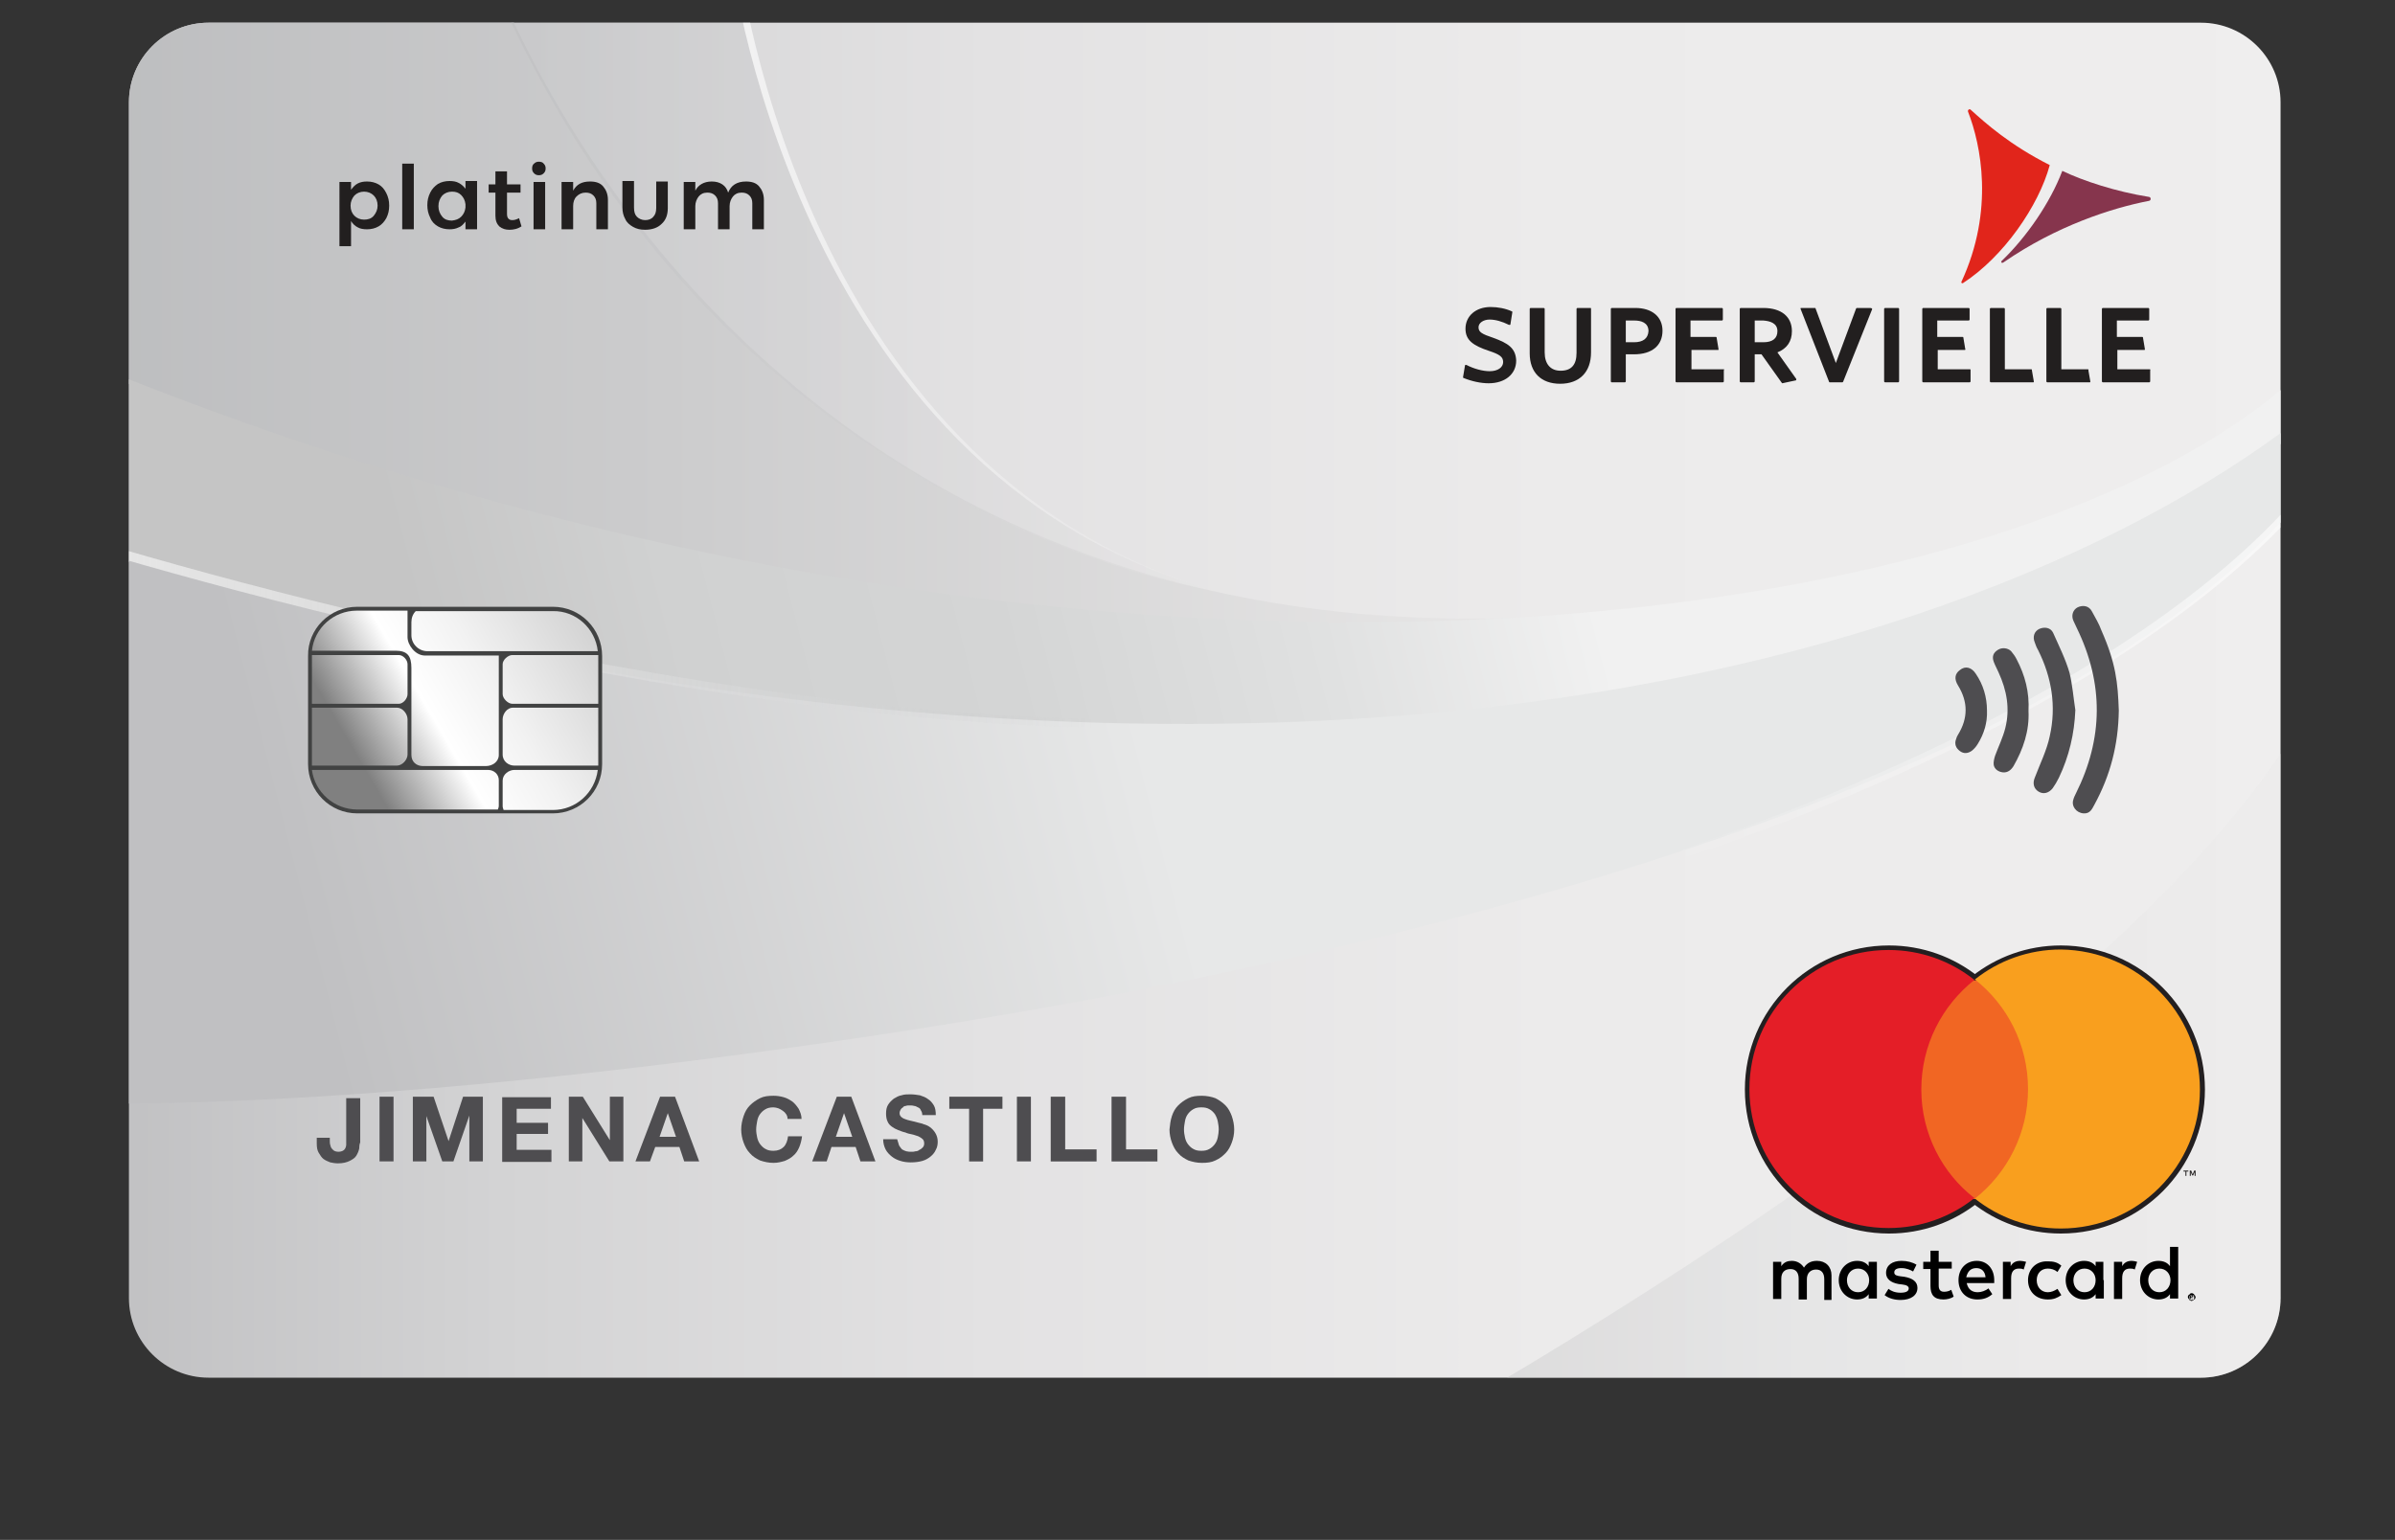 <?xml version="1.0" encoding="utf-8"?>
<!-- Generator: Adobe Illustrator 23.0.3, SVG Export Plug-In . SVG Version: 6.00 Build 0)  -->
<svg version="1.1" id="Layer_1" xmlns="http://www.w3.org/2000/svg" xmlns:xlink="http://www.w3.org/1999/xlink" x="0px" y="0px"
	 viewBox="0 0 496 319" style="enable-background:new 0 0 496 319;" xml:space="preserve">
<rect x="0" y="0" width="496" height="319" fill="#333333" stroke="none"/>
<style type="text/css">
	.st0{clip-path:url(#SVGID_2_);}
	.st1{fill:url(#XMLID_3_);}
	.st2{fill:url(#XMLID_4_);}
	.st3{fill:url(#XMLID_5_);}
	.st4{fill:url(#XMLID_6_);}
	.st5{fill:url(#XMLID_7_);}
	.st6{opacity:0.41;fill:url(#XMLID_8_);}
	.st7{opacity:0.45;fill:url(#XMLID_9_);}
	.st8{opacity:0.47;}
	.st9{opacity:0.63;}
	.st10{fill:none;stroke:#000000;stroke-width:1.356;stroke-miterlimit:10;}
	.st11{fill:none;stroke:#FFFFFF;stroke-width:1.356;stroke-miterlimit:10;}
	.st12{fill:url(#XMLID_10_);}
	.st13{fill:url(#XMLID_11_);}
	.st14{fill:url(#XMLID_12_);}
	.st15{fill:none;}
	.st16{fill:#E41E27;stroke:#231F20;stroke-width:2.08;stroke-miterlimit:10;}
	.st17{fill:#F16623;}
	.st18{fill:#E41E27;}
	.st19{fill:#221F1F;}
	.st20{fill:#F99F1E;}
	.st21{fill-rule:evenodd;clip-rule:evenodd;fill:#4E4D50;}
	.st22{fill:#414242;}
	.st23{fill:url(#XMLID_13_);}
	.st24{fill:url(#XMLID_14_);}
	.st25{fill:url(#XMLID_15_);}
	.st26{fill:url(#XMLID_16_);}
	.st27{fill:url(#XMLID_17_);}
	.st28{fill:url(#XMLID_18_);}
	.st29{fill:url(#XMLID_19_);}
	.st30{fill:url(#XMLID_20_);}
	.st31{fill:#4E4D50;}
	.st32{fill:#E1251B;}
	.st33{fill:#86354D;}
</style>
<g>
	<defs>
		<path id="SVGID_1_" d="M455.8,4.7c9.1,0,16.5,7.4,16.5,16.5v247.7c0,9.1-7.4,16.5-16.5,16.5H43.2c-9.1,0-16.5-7.4-16.5-16.5V21.2
			c0-9.1,7.4-16.5,16.5-16.5H455.8"/>
	</defs>
	<clipPath id="SVGID_2_">
		<use xlink:href="#SVGID_1_"  style="overflow:visible;"/>
	</clipPath>
	<g id="XMLID_6728_" class="st0">
		<g id="XMLID_6730_">
			<g id="XMLID_6731_">
				<linearGradient id="XMLID_3_" gradientUnits="userSpaceOnUse" x1="-1.532" y1="143.149" x2="486.415" y2="143.149">
					<stop  offset="0" style="stop-color:#BABBBD"/>
					<stop  offset="2.511168e-02" style="stop-color:#BEBEC0"/>
					<stop  offset="0.215" style="stop-color:#D3D3D4"/>
					<stop  offset="0.423" style="stop-color:#E3E2E3"/>
					<stop  offset="0.662" style="stop-color:#ECEBEB"/>
					<stop  offset="1" style="stop-color:#EFEEEE"/>
				</linearGradient>
				<rect id="XMLID_6945_" x="-1.5" y="-13.4" class="st1" width="487.9" height="313"/>
				<linearGradient id="XMLID_4_" gradientUnits="userSpaceOnUse" x1="-1.25" y1="83.031" x2="68.154" y2="83.031">
					<stop  offset="0" style="stop-color:#221F1F"/>
					<stop  offset="0.235" style="stop-color:#292627"/>
					<stop  offset="0.597" style="stop-color:#3D3B3C"/>
					<stop  offset="1" style="stop-color:#5A595C"/>
				</linearGradient>
				<line id="XMLID_6944_" class="st2" x1="68.2" y1="100.5" x2="-1.3" y2="65.5"/>
				<linearGradient id="XMLID_5_" gradientUnits="userSpaceOnUse" x1="-1.25" y1="59.061" x2="314.352" y2="59.061">
					<stop  offset="0" style="stop-color:#BABBBD"/>
					<stop  offset="0.441" style="stop-color:#CCCCCD"/>
					<stop  offset="0.985" style="stop-color:#E7E6E6"/>
				</linearGradient>
				<path id="XMLID_6943_" class="st3" d="M100.2-10.3H49.9C-4.9-17,0.4,3.8,0.4,3.8s3.4,3.4,9.8,9C3.8,8-1.2,4.4-1.2,4.4l0,62.7
					c131.3,62.7,258.4,63.5,290.7,62.5c3.4,0,6.8,0,10.2-0.1l14.7-1.5C147,133.7,100.2-10.3,100.2-10.3z"/>
				
					<linearGradient id="XMLID_6_" gradientUnits="userSpaceOnUse" x1="456.011" y1="-90.511" x2="100.907" y2="240.629" gradientTransform="matrix(0.878 0.479 -0.479 0.878 98.858 -129.039)">
					<stop  offset="0.482" style="stop-color:#F1F1F1"/>
					<stop  offset="0.598" style="stop-color:#E0E1E1"/>
					<stop  offset="0.731" style="stop-color:#D4D5D5"/>
					<stop  offset="0.864" style="stop-color:#D0D1D1"/>
					<stop  offset="0.972" style="stop-color:#C5C5C5"/>
				</linearGradient>
				<path id="XMLID_6942_" class="st4" d="M-3.1,66.1l0.1,41c0,0,45,15.7,103.5,28c51.5,10.8,113.6,18.4,162.8,16.4
					c196.3-7.9,227-86.6,224.5-70.7l-0.6-16.5C445.7,129.7,226.8,168.2-3.1,66.1z"/>
				
					<linearGradient id="XMLID_7_" gradientUnits="userSpaceOnUse" x1="482.341" y1="-64.096" x2="107.923" y2="285.054" gradientTransform="matrix(0.878 0.479 -0.479 0.878 98.858 -129.039)">
					<stop  offset="0.65" style="stop-color:#E7E8E8"/>
					<stop  offset="1" style="stop-color:#C0C0C2"/>
				</linearGradient>
				<path id="XMLID_6935_" class="st5" d="M-1.7,228.1l1.1-120.4c266.6,85.6,430.5,23.5,488.6-30.9l-1.3,12.7
					c-11,16.5-44.7,73.9-245.8,114.6C181.3,216.2,69.9,231.8-1.7,228.1z"/>
				<linearGradient id="XMLID_8_" gradientUnits="userSpaceOnUse" x1="286.466" y1="209.299" x2="487.347" y2="209.299">
					<stop  offset="0" style="stop-color:#BABBBD"/>
					<stop  offset="0.175" style="stop-color:#CBCCCD"/>
					<stop  offset="0.425" style="stop-color:#DDDDDE"/>
					<stop  offset="0.692" style="stop-color:#E8E8E8"/>
					<stop  offset="1" style="stop-color:#EBEBEB"/>
				</linearGradient>
				<path id="XMLID_6742_" class="st6" d="M486.6,117.8c0,73.7-200.2,182.4-200.2,182.4l184.9,0.6c0,0,21.4,0.7,14.7-47.6
					L486.6,117.8z"/>
				<linearGradient id="XMLID_9_" gradientUnits="userSpaceOnUse" x1="99.64" y1="55.671" x2="251.27" y2="55.671">
					<stop  offset="0" style="stop-color:#BABBBD"/>
					<stop  offset="0.438" style="stop-color:#CBCBCD"/>
					<stop  offset="1" style="stop-color:#E7E6E6"/>
				</linearGradient>
				<path id="XMLID_6741_" class="st7" d="M99.6-9.7l51.4-1.2c0,0,12.2,108.7,100.3,133.2C251.3,122.3,146.7,107.7,99.6-9.7z"/>
				
					<linearGradient id="XMLID_10_" gradientUnits="userSpaceOnUse" x1="343.858" y1="132.714" x2="487.527" y2="132.714" gradientTransform="matrix(1 5.000000e-03 -5.000000e-03 1 0.579 -0.903)">
					<stop  offset="0" style="stop-color:#FFFFFF;stop-opacity:0"/>
					<stop  offset="1" style="stop-color:#FFFFFF;stop-opacity:0.66"/>
				</linearGradient>
				<path id="XMLID_6734_" class="st12" d="M344.1,179.2l-0.5-1.8c1.1-0.3,110.2-33.3,142.5-88.9l1.6,0.9
					C455,145.7,345.2,178.9,344.1,179.2z"/>
				
					<linearGradient id="XMLID_11_" gradientUnits="userSpaceOnUse" x1="40.814" y1="65.665" x2="269.751" y2="65.665" gradientTransform="matrix(1 3.010000e-02 -3.010000e-02 1 -40.504 57.82)">
					<stop  offset="0" style="stop-color:#FFFFFF;stop-opacity:0.66"/>
					<stop  offset="0.309" style="stop-color:#FCFCFC;stop-opacity:0.456"/>
					<stop  offset="0.505" style="stop-color:#F4F4F4;stop-opacity:0.327"/>
					<stop  offset="0.67" style="stop-color:#E5E5E6;stop-opacity:0.218"/>
					<stop  offset="0.817" style="stop-color:#D0D1D2;stop-opacity:0.121"/>
					<stop  offset="0.952" style="stop-color:#B6B6B9;stop-opacity:3.199798e-02"/>
					<stop  offset="1" style="stop-color:#AAABAE;stop-opacity:0"/>
				</linearGradient>
				<path id="XMLID_6733_" class="st13" d="M223.6,150.7c-106-3.2-223.6-42.7-224.7-43l0-2.1c1,0.4,120.9,40.8,227.7,43.4l0,1.8
					C225.6,150.7,224.6,150.7,223.6,150.7z"/>
				
					<linearGradient id="XMLID_12_" gradientUnits="userSpaceOnUse" x1="151.285" y1="61.38" x2="252.988" y2="61.38" gradientTransform="matrix(1 1.082079e-02 -1.082079e-02 1 -0.318 -8.439)">
					<stop  offset="0" style="stop-color:#FFFFFF;stop-opacity:0.66"/>
					<stop  offset="1" style="stop-color:#FFFFFF;stop-opacity:0"/>
				</linearGradient>
				<path id="XMLID_6732_" class="st14" d="M251.3,122.3C163.5,96.8,152.4-12,152.4-12l-1.4,1.1C151-10.9,163.2,97.8,251.3,122.3"/>
			</g>
		</g>
	</g>
	<g id="XMLID_6436_" class="st0">
		<g id="XMLID_6437_">
			<rect id="XMLID_6727_" x="350.2" y="184.8" class="st15" width="117.5" height="96.4"/>
			<g id="XMLID_6542_">
				<g id="XMLID_6600_">
					<path id="XMLID_6705_" d="M379.3,269v-4.8c0-1.8-1.2-3-3-3c-1,0-2,0.3-2.7,1.4c-0.5-0.8-1.4-1.4-2.5-1.4
						c-0.8,0-1.6,0.2-2.2,1.1v-0.9h-1.7v7.7h1.7v-4.2c0-1.3,0.7-2,1.9-2c1.1,0,1.7,0.7,1.7,2v4.3h1.7v-4.2c0-1.3,0.8-2,1.9-2
						c1.1,0,1.7,0.7,1.7,2v4.3H379.3z M404.2,261.4h-2.7v-2.3h-1.7v2.3h-1.5v1.5h1.5v3.5c0,1.8,0.7,2.8,2.7,2.8
						c0.7,0,1.6-0.2,2.1-0.6l-0.5-1.4c-0.5,0.3-1,0.4-1.5,0.4c-0.8,0-1.1-0.5-1.1-1.3v-3.5h2.7V261.4z M418.4,261.2
						c-1,0-1.6,0.4-2,1.1v-0.9h-1.6v7.7h1.7v-4.3c0-1.3,0.5-2,1.6-2c0.3,0,0.7,0,1,0.2l0.5-1.6C419.2,261.3,418.7,261.2,418.4,261.2
						L418.4,261.2z M396.9,262c-0.8-0.5-1.9-0.8-3.1-0.8c-1.9,0-3.2,0.9-3.2,2.5c0,1.2,0.9,2,2.6,2.3l0.8,0.1
						c0.9,0.1,1.3,0.4,1.3,0.8c0,0.6-0.6,0.9-1.7,0.9c-1.2,0-2-0.4-2.5-0.8l-0.8,1.3c0.9,0.7,2.1,1,3.3,1c2.2,0,3.5-1,3.5-2.5
						c0-1.3-1-2-2.7-2.3l-0.8-0.1c-0.7-0.1-1.3-0.2-1.3-0.8c0-0.6,0.5-0.9,1.5-0.9c1,0,1.9,0.4,2.4,0.7L396.9,262z M441.5,261.2
						c-1,0-1.6,0.4-2,1.1v-0.9h-1.7v7.7h1.7v-4.3c0-1.3,0.5-2,1.6-2c0.3,0,0.7,0,1,0.2l0.5-1.6C442.3,261.3,441.8,261.2,441.5,261.2
						L441.5,261.2z M420,265.2c0,2.3,1.6,4,4.1,4c1.2,0,1.9-0.3,2.8-0.9l-0.8-1.3c-0.6,0.4-1.3,0.7-2,0.7c-1.3,0-2.3-1-2.3-2.5
						c0-1.5,1-2.4,2.3-2.4c0.7,0,1.4,0.2,2,0.7l0.8-1.3c-0.8-0.7-1.6-0.9-2.8-0.9C421.7,261.2,420,262.9,420,265.2L420,265.2z
						 M435.6,265.2v-3.8H434v0.9c-0.5-0.7-1.3-1.1-2.4-1.1c-2.1,0-3.8,1.7-3.8,4c0,2.3,1.7,4,3.8,4c1.1,0,1.9-0.4,2.4-1.1v0.9h1.7
						V265.2z M429.4,265.2c0-1.3,0.9-2.4,2.3-2.4c1.4,0,2.3,1.1,2.3,2.4c0,1.4-0.9,2.5-2.3,2.5C430.3,267.7,429.4,266.6,429.4,265.2
						L429.4,265.2z M409.4,261.2c-2.2,0-3.8,1.6-3.8,4c0,2.4,1.6,4,3.9,4c1.2,0,2.2-0.3,3.1-1.1l-0.8-1.2c-0.6,0.5-1.5,0.8-2.2,0.8
						c-1.1,0-2-0.5-2.3-1.9h5.7c0-0.2,0-0.4,0-0.6C413,262.8,411.5,261.2,409.4,261.2L409.4,261.2z M409.3,262.7
						c1.1,0,1.8,0.7,1.9,1.9h-4C407.5,263.4,408.1,262.7,409.3,262.7L409.3,262.7z M451.1,265.2v-6.9h-1.7v4
						c-0.5-0.7-1.3-1.1-2.4-1.1c-2.1,0-3.8,1.7-3.8,4c0,2.3,1.7,4,3.8,4c1.1,0,1.9-0.4,2.4-1.1v0.9h1.7V265.2z M444.9,265.2
						c0-1.3,0.9-2.4,2.3-2.4c1.4,0,2.3,1.1,2.3,2.4c0,1.4-0.9,2.5-2.3,2.5C445.8,267.7,444.9,266.6,444.9,265.2L444.9,265.2z
						 M388.7,265.2v-3.8H387v0.9c-0.5-0.7-1.3-1.1-2.4-1.1c-2.1,0-3.8,1.7-3.8,4c0,2.3,1.7,4,3.8,4c1.1,0,1.9-0.4,2.4-1.1v0.9h1.7
						V265.2z M382.5,265.2c0-1.3,0.9-2.4,2.3-2.4c1.4,0,2.3,1.1,2.3,2.4c0,1.4-0.9,2.5-2.3,2.5C383.4,267.7,382.5,266.6,382.5,265.2
						z M453.9,267.9c0.1,0,0.2,0,0.3,0.1c0.1,0,0.2,0.1,0.2,0.2c0.1,0.1,0.1,0.2,0.2,0.2c0,0.1,0.1,0.2,0.1,0.3c0,0.1,0,0.2-0.1,0.3
						c0,0.1-0.1,0.2-0.2,0.2c-0.1,0.1-0.2,0.1-0.2,0.2c-0.1,0-0.2,0.1-0.3,0.1s-0.2,0-0.3-0.1c-0.1,0-0.2-0.1-0.2-0.2
						c-0.1-0.1-0.1-0.1-0.2-0.2c0-0.1-0.1-0.2-0.1-0.3c0-0.1,0-0.2,0.1-0.3c0-0.1,0.1-0.2,0.2-0.2c0.1-0.1,0.1-0.1,0.2-0.2
						C453.6,267.9,453.8,267.9,453.9,267.9z M453.9,269.3c0.1,0,0.2,0,0.2,0c0.1,0,0.1-0.1,0.2-0.1c0.1-0.1,0.1-0.1,0.1-0.2
						c0-0.1,0-0.1,0-0.2c0-0.1,0-0.2,0-0.2c0-0.1-0.1-0.1-0.1-0.2c-0.1-0.1-0.1-0.1-0.2-0.1c-0.1,0-0.1,0-0.2,0c-0.1,0-0.2,0-0.2,0
						c-0.1,0-0.1,0.1-0.2,0.1c-0.1,0.1-0.1,0.1-0.1,0.2c0,0.1,0,0.1,0,0.2c0,0.1,0,0.2,0,0.2c0,0.1,0.1,0.1,0.1,0.2
						c0.1,0.1,0.1,0.1,0.2,0.1C453.7,269.3,453.8,269.3,453.9,269.3z M453.9,268.3c0.1,0,0.2,0,0.2,0.1c0.1,0,0.1,0.1,0.1,0.2
						c0,0.1,0,0.1-0.1,0.1c0,0-0.1,0.1-0.2,0.1l0.2,0.3H454l-0.2-0.3h-0.1v0.3h-0.2v-0.7H453.9z M453.7,268.5v0.2h0.2
						c0,0,0.1,0,0.1,0c0,0,0,0,0-0.1c0,0,0-0.1,0-0.1c0,0-0.1,0-0.1,0H453.7z"/>
				</g>
				<g id="XMLID_6543_">
					<g>
						<path id="XMLID_59_" class="st16" d="M426.8,196.9c-6.7,0-12.9,2.3-17.8,6.2c-4.9-3.9-11.1-6.2-17.8-6.2
							c-15.9,0-28.8,12.9-28.8,28.8c0,15.9,12.9,28.8,28.8,28.8c6.7,0,12.9-2.3,17.8-6.2c4.9,3.9,11.1,6.2,17.8,6.2
							c15.9,0,28.8-12.9,28.8-28.8C455.6,209.8,442.7,196.9,426.8,196.9z"/>
						<rect id="XMLID_50_" x="396.4" y="203.1" class="st17" width="25.2" height="45.3"/>
						<path id="XMLID_49_" class="st18" d="M397.9,225.7c0-9.2,4.3-17.4,11-22.7c-4.9-3.9-11.1-6.2-17.8-6.2
							c-15.9,0-28.8,12.9-28.8,28.8c0,15.9,12.9,28.8,28.8,28.8c6.7,0,12.9-2.3,17.8-6.2C402.3,243.1,397.9,234.9,397.9,225.7z"/>
						<path id="XMLID_46_" class="st19" d="M452.8,243.6v-0.9h0.4v-0.2h-1v0.2h0.4v0.9H452.8z M454.7,243.6v-1.1h-0.3l-0.3,0.8
							l-0.3-0.8h-0.3v1.1h0.2v-0.8l0.3,0.7h0.2l0.3-0.7v0.8H454.7z"/>
						<path id="XMLID_44_" class="st20" d="M455.6,225.7c0,15.9-12.9,28.8-28.8,28.8c-6.7,0-12.9-2.3-17.8-6.2
							c6.7-5.3,11-13.5,11-22.7c0-9.2-4.3-17.4-11-22.7c4.9-3.9,11.1-6.2,17.8-6.2C442.7,196.9,455.6,209.8,455.6,225.7z"/>
					</g>
				</g>
			</g>
		</g>
	</g>
	<g id="XMLID_6395_" class="st0">
		<path id="XMLID_6433_" class="st19" d="M78.4,38.2c0.7,0.4,1.2,1,1.6,1.8c0.4,0.8,0.6,1.6,0.6,2.6c0,1-0.2,1.8-0.6,2.6
			c-0.4,0.7-0.9,1.3-1.6,1.7c-0.7,0.4-1.5,0.6-2.4,0.6c-0.7,0-1.4-0.1-1.9-0.4c-0.6-0.3-1-0.7-1.4-1.3v5.2h-2.4V37.7h2.4v1.6
			c0.4-0.5,0.8-1,1.4-1.3c0.6-0.3,1.2-0.4,1.9-0.4C76.9,37.6,77.7,37.8,78.4,38.2z M77.4,44.7c0.5-0.6,0.8-1.3,0.8-2.1
			c0-0.9-0.3-1.6-0.8-2.1c-0.5-0.5-1.2-0.8-2-0.8c-0.8,0-1.5,0.3-2,0.8c-0.5,0.6-0.8,1.3-0.8,2.1c0,0.9,0.3,1.6,0.8,2.1
			c0.5,0.5,1.2,0.8,2,0.8C76.2,45.5,76.9,45.3,77.4,44.7z"/>
		<path id="XMLID_6430_" class="st19" d="M83.3,33.9h2.4v13.6h-2.4V33.9z"/>
		<path id="XMLID_6410_" class="st19" d="M98.8,37.7v9.8h-2.4v-1.6c-0.4,0.5-0.8,1-1.4,1.2c-0.6,0.3-1.2,0.4-1.9,0.4
			c-0.9,0-1.7-0.2-2.4-0.6c-0.7-0.4-1.3-1-1.6-1.8c-0.4-0.8-0.6-1.6-0.6-2.6c0-1,0.2-1.8,0.6-2.6c0.4-0.8,0.9-1.3,1.6-1.8
			c0.7-0.4,1.5-0.6,2.4-0.6c0.7,0,1.4,0.1,1.9,0.4c0.6,0.3,1,0.7,1.4,1.2v-1.6H98.8z M95.5,44.9c0.5-0.5,0.8-1.1,0.9-1.9v-0.7
			c-0.1-0.8-0.4-1.4-0.9-1.9c-0.5-0.5-1.1-0.7-1.9-0.7c-0.8,0-1.5,0.3-2,0.8c-0.5,0.6-0.8,1.3-0.8,2.2c0,0.9,0.3,1.6,0.8,2.2
			c0.5,0.6,1.2,0.8,2,0.8C94.4,45.6,95,45.4,95.5,44.9z"/>
		<path id="XMLID_6408_" class="st19" d="M108,46.9c-0.8,0.5-1.6,0.7-2.5,0.7c-0.8,0-1.5-0.2-2.1-0.7c-0.5-0.5-0.8-1.2-0.8-2.2v-4.8
			h-1.4l0-1.7h1.4v-2.7h2.4v2.7h2.8v1.7h-2.8v4.4c0,0.5,0.1,0.8,0.3,1c0.2,0.2,0.4,0.3,0.8,0.3c0.4,0,0.8-0.1,1.4-0.4L108,46.9z"/>
		<path id="XMLID_6402_" class="st19" d="M112.6,33.9c0.3,0.3,0.4,0.6,0.4,1c0,0.4-0.1,0.7-0.4,1c-0.3,0.3-0.6,0.4-1,0.4
			c-0.4,0-0.7-0.1-1-0.4c-0.3-0.3-0.4-0.6-0.4-1c0-0.4,0.1-0.8,0.4-1c0.3-0.3,0.6-0.4,1-0.4C112,33.5,112.4,33.6,112.6,33.9z
			 M110.5,37.7h2.4v9.8h-2.4V37.7z"/>
		<path id="XMLID_6400_" class="st19" d="M124.9,38.6c0.6,0.7,1,1.6,1,2.8v6.1h-2.4v-5.4c0-0.7-0.2-1.2-0.6-1.6
			c-0.4-0.4-0.9-0.6-1.6-0.6c-0.8,0-1.4,0.3-1.9,0.8s-0.7,1.2-0.7,2v4.8h-2.4v-9.8h2.4v1.8c0.7-1.3,1.8-1.9,3.5-1.9
			C123.4,37.6,124.3,37.9,124.9,38.6z"/>
		<path id="XMLID_6398_" class="st15" d="M138.2,37.7v9.8h-2.4v-1.8c-0.7,1.3-1.8,1.9-3.4,1.9c-1.1,0-2-0.3-2.6-1
			c-0.6-0.7-1-1.6-1-2.8v-6.1h2.4v5.4c0,0.7,0.2,1.2,0.6,1.6c0.4,0.4,0.9,0.6,1.6,0.6c0.8,0,1.4-0.3,1.8-0.8c0.4-0.5,0.7-1.2,0.7-2
			v-4.8H138.2z"/>
		<path id="XMLID_6396_" class="st19" d="M157.2,38.6c0.6,0.7,1,1.6,1,2.8v6.1h-2.4v-5.4c0-0.7-0.2-1.2-0.6-1.6
			c-0.4-0.4-0.9-0.6-1.6-0.6c-0.8,0-1.4,0.3-1.8,0.8c-0.4,0.5-0.7,1.2-0.7,2v4.8h-2.4v-5.4c0-0.7-0.2-1.2-0.6-1.6
			c-0.4-0.4-0.9-0.6-1.6-0.6c-0.8,0-1.4,0.3-1.8,0.8c-0.4,0.5-0.7,1.2-0.7,2v4.8h-2.4v-9.8h2.4v1.8c0.6-1.2,1.8-1.9,3.4-1.9
			c0.9,0,1.6,0.2,2.2,0.6c0.6,0.4,1,1,1.2,1.7c0.6-1.5,1.8-2.3,3.7-2.3C155.7,37.6,156.6,37.9,157.2,38.6z"/>
	</g>
	<g id="XMLID_6392_" class="st0">
		<path id="XMLID_6393_" class="st19" d="M131.9,44.9c0.4,0.4,1,0.7,1.7,0.7c0.7,0,1.3-0.2,1.7-0.7c0.4-0.4,0.6-1,0.6-1.8v-5.5h2.4
			v5.5c0,1.4-0.4,2.5-1.3,3.3c-0.8,0.8-2,1.2-3.4,1.2c-1,0-1.8-0.2-2.5-0.6c-0.7-0.4-1.3-0.9-1.6-1.6c-0.4-0.7-0.6-1.5-0.6-2.4v-5.5
			h2.4v5.5C131.3,43.9,131.5,44.5,131.9,44.9z"/>
	</g>
	<g id="XMLID_5954_" class="st0">
		<g id="XMLID_6070_">
			<path id="XMLID_6076_" class="st21" d="M438.8,147.2c-0.1,7.2-1.8,13.5-5,19.4c-0.5,0.9-0.9,2-2.3,1.9c-1.5-0.1-2.6-1.5-2.1-2.9
				c0.1-0.4,0.3-0.8,0.5-1.2c5.7-11.4,5.8-22.8,0.2-34.3c-0.2-0.5-0.5-1-0.7-1.5c-0.5-1.1-0.1-2.3,0.9-2.8c1.1-0.5,2.3-0.3,2.9,0.8
				c0.7,1.3,1.5,2.6,2,4C438.2,137.4,438.6,141.4,438.8,147.2z"/>
			<path id="XMLID_6074_" class="st21" d="M429.8,147.1c-0.2,4.9-1.3,9.6-3.4,14c-0.4,0.8-0.8,1.5-1.3,2.2c-0.8,1-1.9,1.3-2.9,0.7
				c-1-0.6-1.3-1.7-0.8-2.9c1.1-2.9,2.5-5.7,3.1-8.6c1.4-6.2,0.4-12.2-2.4-17.8c-0.3-0.5-0.5-1-0.7-1.6c-0.5-1.2-0.1-2.3,0.9-2.8
				c1.1-0.5,2.4-0.3,2.9,0.8c1.2,2.7,2.6,5.5,3.4,8.3C429.2,141.9,429.4,144.5,429.8,147.1z"/>
			<path id="XMLID_6073_" class="st21" d="M420.1,147.3c0.2,4.1-1.1,7.9-3.1,11.4c-0.5,0.8-1.2,1.4-2.2,1.3
				c-0.9-0.1-1.7-0.6-1.9-1.5c-0.1-0.6,0.1-1.4,0.3-2c0.7-1.9,1.6-3.7,2.1-5.7c1-4,0.3-7.8-1.4-11.5c-0.3-0.7-0.7-1.4-1-2.2
				c-0.4-1.1-0.1-1.9,0.9-2.5c0.8-0.5,2-0.4,2.7,0.3c0.4,0.5,0.8,1,1.1,1.6C419.4,139.9,420.3,143.4,420.1,147.3z"/>
			<path id="XMLID_6071_" class="st21" d="M411.5,147.2c0.1,2.5-0.6,4.8-1.9,6.9c-0.3,0.5-0.7,1-1.2,1.4c-0.8,0.6-1.7,0.7-2.5,0.1
				c-0.8-0.6-1.2-1.4-0.8-2.5c0.1-0.3,0.2-0.6,0.4-0.9c2.1-3.4,2.1-6.8,0-10.2c-0.8-1.3-0.7-2.4,0.4-3.2c1.1-0.9,2.4-0.6,3.3,0.8
				C410.7,141.8,411.5,144.4,411.5,147.2z"/>
		</g>
		<g id="XMLID_5993_">
			<path id="XMLID_6069_" class="st22" d="M74,125.7h40.5c5.7,0,10.2,4.6,10.2,10.2v22.4c0,5.7-4.6,10.2-10.2,10.2H74
				c-5.7,0-10.2-4.6-10.2-10.2v-22.4C63.7,130.3,68.3,125.7,74,125.7L74,125.7z"/>
			<linearGradient id="XMLID_13_" gradientUnits="userSpaceOnUse" x1="134.655" y1="141.056" x2="73.924" y2="176.542">
				<stop  offset="0" style="stop-color:#CCCCCC"/>
				<stop  offset="0.407" style="stop-color:#F2F2F2"/>
				<stop  offset="0.607" style="stop-color:#FFFFFF"/>
				<stop  offset="0.857" style="stop-color:#808080"/>
			</linearGradient>
			<path id="XMLID_6068_" class="st23" d="M106.2,146.6h17.7v12l-17.4,0c-1.1,0-2.4-0.8-2.4-2.3v-7.3
				C104.1,147.9,105,146.6,106.2,146.6L106.2,146.6z"/>
			<linearGradient id="XMLID_14_" gradientUnits="userSpaceOnUse" x1="124.169" y1="123.109" x2="63.438" y2="158.595">
				<stop  offset="0" style="stop-color:#CCCCCC"/>
				<stop  offset="0.407" style="stop-color:#F2F2F2"/>
				<stop  offset="0.607" style="stop-color:#FFFFFF"/>
				<stop  offset="0.857" style="stop-color:#808080"/>
			</linearGradient>
			<path id="XMLID_6067_" class="st24" d="M64.6,146.6h17.6c1.2,0,2.2,1.3,2.2,2.4v7.3c0,1.1-1.1,2.3-2.2,2.3H64.6V146.6L64.6,146.6
				z"/>
			<linearGradient id="XMLID_15_" gradientUnits="userSpaceOnUse" x1="123.049" y1="121.193" x2="62.318" y2="156.679">
				<stop  offset="0" style="stop-color:#CCCCCC"/>
				<stop  offset="0.407" style="stop-color:#F2F2F2"/>
				<stop  offset="0.607" style="stop-color:#FFFFFF"/>
				<stop  offset="0.857" style="stop-color:#808080"/>
			</linearGradient>
			<path id="XMLID_6066_" class="st25" d="M84.4,126.5v5.5c0,1.6,1.6,3.8,3.6,3.8h15.3c0,0,0,0.3,0,1.4v19.2c0,1.4-1.3,2.3-2.7,2.3
				h-13c-1.4,0-2.4-0.9-2.4-2.3l0-18c0-2.5-0.8-3.6-3.3-3.6H64.6c0.5-4.7,4.5-8.3,9.3-8.3H84.4L84.4,126.5z"/>
			<linearGradient id="XMLID_16_" gradientUnits="userSpaceOnUse" x1="122.59" y1="120.407" x2="61.858" y2="155.893">
				<stop  offset="0" style="stop-color:#CCCCCC"/>
				<stop  offset="0.407" style="stop-color:#F2F2F2"/>
				<stop  offset="0.607" style="stop-color:#FFFFFF"/>
				<stop  offset="0.857" style="stop-color:#808080"/>
			</linearGradient>
			<path id="XMLID_5998_" class="st26" d="M123.8,134.9l-0.3,0h-35c-1.8,0-3.3-1.5-3.3-3.3v-2.7c0-0.9,0.3-1.7,0.9-2.3h28.4
				C119.3,126.5,123.3,130.2,123.8,134.9L123.8,134.9z"/>
			<linearGradient id="XMLID_17_" gradientUnits="userSpaceOnUse" x1="129.477" y1="132.194" x2="68.746" y2="167.68">
				<stop  offset="0" style="stop-color:#CCCCCC"/>
				<stop  offset="0.407" style="stop-color:#F2F2F2"/>
				<stop  offset="0.607" style="stop-color:#FFFFFF"/>
				<stop  offset="0.857" style="stop-color:#808080"/>
			</linearGradient>
			<path id="XMLID_5997_" class="st27" d="M106.1,135.7h17.8v10.1h-17.8c-0.9,0-2-1.1-2-2v-6.2C104.1,136.7,105.2,135.7,106.1,135.7
				L106.1,135.7z"/>
			<linearGradient id="XMLID_18_" gradientUnits="userSpaceOnUse" x1="131.548" y1="135.739" x2="70.817" y2="171.224">
				<stop  offset="0" style="stop-color:#CCCCCC"/>
				<stop  offset="0.407" style="stop-color:#F2F2F2"/>
				<stop  offset="0.607" style="stop-color:#FFFFFF"/>
				<stop  offset="0.857" style="stop-color:#808080"/>
			</linearGradient>
			<path id="XMLID_5996_" class="st28" d="M64.6,159.5h36.5c1.2,0,2.2,0.9,2.2,2.1v5.3c0,0.3-0.1,0.6-0.2,0.8H74
				C69.2,167.7,65.2,164.1,64.6,159.5L64.6,159.5z"/>
			<linearGradient id="XMLID_19_" gradientUnits="userSpaceOnUse" x1="119.032" y1="114.318" x2="58.301" y2="149.804">
				<stop  offset="0" style="stop-color:#CCCCCC"/>
				<stop  offset="0.407" style="stop-color:#F2F2F2"/>
				<stop  offset="0.607" style="stop-color:#FFFFFF"/>
				<stop  offset="0.857" style="stop-color:#808080"/>
			</linearGradient>
			<path id="XMLID_5995_" class="st29" d="M64.6,135.7h18c0.9,0,1.8,1,1.8,1.9v6.2c0,0.9-0.9,2-1.8,2h-18V135.7L64.6,135.7z"/>
			<linearGradient id="XMLID_20_" gradientUnits="userSpaceOnUse" x1="138.565" y1="147.747" x2="77.833" y2="183.232">
				<stop  offset="0" style="stop-color:#CCCCCC"/>
				<stop  offset="0.407" style="stop-color:#F2F2F2"/>
				<stop  offset="0.607" style="stop-color:#FFFFFF"/>
				<stop  offset="0.857" style="stop-color:#808080"/>
			</linearGradient>
			<path id="XMLID_5994_" class="st30" d="M106.5,159.5h17.3c-0.6,4.7-4.5,8.3-9.3,8.3h-10.2c-0.1-0.3-0.2-0.5-0.2-0.8v-5.3
				C104.1,160.4,105.4,159.5,106.5,159.5L106.5,159.5z"/>
		</g>
		<g id="XMLID_5955_">
			<g id="XMLID_5956_">
				<g id="XMLID_5957_">
					<path id="XMLID_5991_" class="st31" d="M74.4,237.9c-0.1,0.5-0.3,1-0.6,1.5c-0.3,0.5-0.8,0.8-1.4,1.1c-0.6,0.3-1.4,0.5-2.4,0.5
						c-0.6,0-1.1-0.1-1.6-0.2c-0.5-0.2-1-0.4-1.4-0.7c-0.4-0.3-0.7-0.8-1-1.3c-0.3-0.5-0.4-1.1-0.4-1.9v-1.2h2.7v0.6
						c0,0.3,0,0.6,0.1,0.9c0.1,0.3,0.1,0.5,0.3,0.7c0.1,0.2,0.3,0.3,0.5,0.5c0.2,0.1,0.5,0.2,0.9,0.2c0.4,0,0.7-0.1,0.9-0.2
						c0.2-0.1,0.4-0.3,0.5-0.5c0.1-0.2,0.2-0.5,0.2-0.7c0-0.3,0-0.5,0-0.7v-9h2.9v9.2C74.5,236.8,74.4,237.3,74.4,237.9z"/>
					<path id="XMLID_5989_" class="st31" d="M81.5,227.2v13.4h-2.9v-13.4H81.5z"/>
					<path id="XMLID_5987_" class="st31" d="M89.8,227.2l3.1,9.2h0l3-9.2h4.1v13.4h-2.8v-9.5h0l-3.3,9.5h-2.3l-3.3-9.4h0v9.4h-2.8
						v-13.4H89.8z"/>
					<path id="XMLID_5985_" class="st31" d="M114.1,227.2v2.5h-7.1v2.9h6.5v2.3h-6.5v3.3h7.2v2.5h-10.2v-13.4H114.1z"/>
					<path id="XMLID_5983_" class="st31" d="M120.7,227.2l5.6,9h0v-9h2.8v13.4h-2.9l-5.6-9h0v9h-2.8v-13.4H120.7z"/>
					<path id="XMLID_5980_" class="st31" d="M139.8,227.2l5,13.4h-3.1l-1-3h-5l-1.1,3h-3l5.1-13.4H139.8z M140,235.5l-1.7-4.9h0
						l-1.7,4.9H140z"/>
					<path id="XMLID_5978_" class="st31" d="M162.8,230.8c-0.2-0.3-0.4-0.5-0.7-0.7c-0.3-0.2-0.6-0.4-0.9-0.5
						c-0.3-0.1-0.7-0.2-1-0.2c-0.7,0-1.2,0.1-1.7,0.4c-0.5,0.3-0.8,0.6-1.1,1c-0.3,0.4-0.5,0.9-0.6,1.5s-0.2,1.1-0.2,1.7
						c0,0.6,0.1,1.1,0.2,1.6c0.1,0.5,0.3,1,0.6,1.4c0.3,0.4,0.7,0.8,1.1,1c0.5,0.3,1,0.4,1.7,0.4c0.9,0,1.6-0.3,2.1-0.8
						c0.5-0.5,0.8-1.3,0.9-2.2h2.9c-0.1,0.8-0.3,1.6-0.6,2.3c-0.3,0.7-0.7,1.3-1.2,1.7c-0.5,0.5-1.1,0.8-1.8,1.1
						c-0.7,0.2-1.4,0.4-2.3,0.4c-1,0-1.9-0.2-2.8-0.5c-0.8-0.4-1.5-0.8-2.1-1.5c-0.6-0.6-1-1.4-1.3-2.2c-0.3-0.8-0.5-1.8-0.5-2.7
						c0-1,0.2-1.9,0.5-2.8c0.3-0.9,0.7-1.6,1.3-2.2c0.6-0.6,1.3-1.1,2.1-1.5c0.8-0.4,1.7-0.5,2.8-0.5c0.7,0,1.4,0.1,2.1,0.3
						c0.7,0.2,1.2,0.5,1.8,0.9c0.5,0.4,0.9,0.9,1.3,1.5c0.3,0.6,0.6,1.3,0.6,2.1h-2.9C163.1,231.4,163,231.1,162.8,230.8z"/>
					<path id="XMLID_5975_" class="st31" d="M176.3,227.2l5,13.4h-3.1l-1-3h-5l-1,3h-3l5.1-13.4H176.3z M176.5,235.5l-1.7-4.9h0
						l-1.7,4.9H176.5z"/>
					<path id="XMLID_5972_" class="st31" d="M186.2,237.3c0.2,0.3,0.4,0.6,0.6,0.8c0.3,0.2,0.6,0.3,0.9,0.4c0.4,0.1,0.7,0.1,1.1,0.1
						c0.3,0,0.5,0,0.8-0.1c0.3,0,0.6-0.1,0.8-0.3c0.3-0.1,0.5-0.3,0.7-0.5c0.2-0.2,0.3-0.5,0.3-0.8c0-0.4-0.1-0.7-0.3-0.9
						c-0.2-0.2-0.5-0.4-0.9-0.6c-0.4-0.1-0.8-0.3-1.3-0.4c-0.5-0.1-1-0.2-1.4-0.4c-0.5-0.1-1-0.3-1.5-0.5c-0.5-0.2-0.9-0.4-1.3-0.7
						c-0.4-0.3-0.7-0.6-0.9-1.1c-0.2-0.4-0.3-1-0.3-1.6c0-0.7,0.1-1.3,0.4-1.8c0.3-0.5,0.7-0.9,1.2-1.3c0.5-0.3,1-0.6,1.6-0.7
						c0.6-0.2,1.2-0.2,1.8-0.2c0.7,0,1.4,0.1,2,0.2c0.6,0.2,1.2,0.4,1.7,0.8c0.5,0.3,0.9,0.8,1.2,1.3c0.3,0.5,0.4,1.2,0.4,2h-2.8
						c0-0.4-0.1-0.7-0.3-1c-0.1-0.3-0.3-0.5-0.6-0.6c-0.2-0.1-0.5-0.3-0.8-0.3c-0.3-0.1-0.6-0.1-1-0.1c-0.2,0-0.5,0-0.7,0.1
						c-0.2,0-0.5,0.1-0.6,0.3c-0.2,0.1-0.4,0.3-0.5,0.5c-0.1,0.2-0.2,0.4-0.2,0.7c0,0.3,0.1,0.5,0.2,0.6c0.1,0.2,0.3,0.3,0.6,0.5
						c0.3,0.1,0.7,0.3,1.2,0.4c0.5,0.1,1.2,0.3,2,0.5c0.3,0.1,0.6,0.1,1,0.3c0.4,0.1,0.9,0.3,1.3,0.6c0.4,0.3,0.8,0.7,1.1,1.2
						c0.3,0.5,0.5,1.1,0.5,1.8c0,0.6-0.1,1.2-0.4,1.7c-0.2,0.5-0.6,1-1.1,1.4c-0.5,0.4-1,0.7-1.7,0.9c-0.7,0.2-1.5,0.3-2.4,0.3
						c-0.7,0-1.5-0.1-2.1-0.3c-0.7-0.2-1.3-0.5-1.8-0.9c-0.5-0.4-1-0.9-1.3-1.5c-0.3-0.6-0.5-1.3-0.5-2.1h2.9
						C186,236.6,186.1,237,186.2,237.3z"/>
					<path id="XMLID_5968_" class="st31" d="M196.6,229.7v-2.5h11v2.5h-4v10.9h-2.9v-10.9H196.6z"/>
					<path id="XMLID_5966_" class="st31" d="M213.5,227.2v13.4h-2.9v-13.4H213.5z"/>
					<path id="XMLID_5964_" class="st31" d="M220.6,227.2v10.9h6.5v2.5h-9.5v-13.4H220.6z"/>
					<path id="XMLID_5962_" class="st31" d="M233.2,227.2v10.9h6.5v2.5h-9.5v-13.4H233.2z"/>
					<path id="XMLID_5958_" class="st31" d="M242.7,231.2c0.3-0.9,0.7-1.6,1.3-2.2c0.6-0.6,1.3-1.1,2.1-1.5c0.8-0.4,1.7-0.5,2.8-0.5
						c1,0,2,0.2,2.8,0.5c0.8,0.4,1.5,0.9,2.1,1.5c0.6,0.6,1,1.4,1.3,2.2c0.3,0.9,0.5,1.8,0.5,2.8c0,1-0.2,1.9-0.5,2.7
						c-0.3,0.8-0.7,1.6-1.3,2.2c-0.6,0.6-1.2,1.1-2.1,1.5c-0.8,0.4-1.7,0.5-2.8,0.5c-1,0-1.9-0.2-2.8-0.5c-0.8-0.4-1.5-0.8-2.1-1.5
						c-0.6-0.6-1-1.4-1.3-2.2c-0.3-0.8-0.5-1.8-0.5-2.7C242.3,233,242.4,232.1,242.7,231.2z M245.4,235.6c0.1,0.5,0.3,1,0.6,1.4
						c0.3,0.4,0.7,0.8,1.1,1c0.5,0.3,1,0.4,1.7,0.4c0.7,0,1.2-0.1,1.7-0.4c0.5-0.3,0.8-0.6,1.1-1c0.3-0.4,0.5-0.9,0.6-1.4
						c0.1-0.5,0.2-1.1,0.2-1.6c0-0.6-0.1-1.2-0.2-1.7s-0.3-1-0.6-1.5c-0.3-0.4-0.7-0.8-1.1-1c-0.5-0.3-1-0.4-1.7-0.4
						c-0.7,0-1.2,0.1-1.7,0.4c-0.5,0.3-0.8,0.6-1.1,1c-0.3,0.4-0.5,0.9-0.6,1.5s-0.2,1.1-0.2,1.7
						C245.2,234.6,245.3,235.1,245.4,235.6z"/>
				</g>
			</g>
		</g>
	</g>
	<g id="XMLID_5934_" class="st0">
		<path id="XMLID_5953_" class="st32" d="M407.6,23.2c2.6,6.7,5.5,20.3-1.4,35.2c-0.1,0.2,0.2,0.4,0.4,0.2
			c8.3-5.4,15.6-15.9,17.9-24.4c-8.3-4.2-13.2-8.6-16.3-11.4C407.9,22.4,407.4,22.8,407.6,23.2"/>
		<path id="XMLID_5952_" class="st19" d="M309.3,70c-2.4-0.8-3.1-1.2-3.1-2.2c0-0.9,1-1.6,2.3-1.6c1.2,0,2.6,0.4,4,1.1
			c0,0,0.1,0,0.1,0c0,0,0.1,0,0.1,0c0.1,0,0.1-0.1,0.1-0.1l0.4-2.5c0-0.1,0-0.2-0.1-0.2c-1.3-0.6-2.9-0.9-4.4-0.9
			c-3.1,0-5.2,1.9-5.2,4.5c0,2.4,1.6,3.5,4.9,4.6c2.1,0.7,2.9,1.2,2.9,2.3c0,1.1-1.1,1.9-2.8,1.9c-1.4,0-3.3-0.5-4.8-1.3
			c0,0-0.1,0-0.1,0c0,0-0.1,0-0.1,0c-0.1,0-0.1,0.1-0.1,0.1l-0.4,2.4c0,0.1,0,0.2,0.1,0.2c1.7,0.7,3.6,1.1,5.2,1.1
			c3.4,0,5.7-1.9,5.7-4.7C313.9,72.1,312.3,71.1,309.3,70"/>
		<path id="XMLID_5951_" class="st19" d="M329.4,63.8h-2.7c-0.1,0-0.2,0.1-0.2,0.2v9.1c0,2.5-1.1,3.7-3.3,3.7
			c-2.1,0-3.3-1.4-3.3-3.8V64c0-0.1-0.1-0.2-0.2-0.2H317c-0.1,0-0.2,0.1-0.2,0.2v9.2c0,4,2.4,6.3,6.3,6.3c4,0,6.4-2.4,6.4-6.5V64
			C329.5,63.9,329.5,63.8,329.4,63.8"/>
		<path id="XMLID_5948_" class="st19" d="M338.4,70.9h-1.7v-4.5h1.8c1.3,0,2.9,0.4,2.9,2.2C341.3,70.1,340.3,70.9,338.4,70.9
			 M338.7,63.8h-4.9c-0.1,0-0.2,0.1-0.2,0.2V79c0,0.1,0.1,0.2,0.2,0.2h2.7c0.1,0,0.2-0.1,0.2-0.2v-5.6h1.7c3.7,0,5.9-1.8,5.9-4.9
			C344.3,65.6,342.1,63.8,338.7,63.8"/>
		<path id="XMLID_5947_" class="st19" d="M357,76.5h-6.7v-4h5.5c0.1,0,0.1,0,0.1-0.1c0,0,0-0.1,0-0.1l-0.4-2.4
			c0-0.1-0.1-0.1-0.2-0.1h-5.2v-3.4h6.5c0.1,0,0.2-0.1,0.2-0.2V64c0-0.1-0.1-0.2-0.2-0.2h-9.4c-0.1,0-0.2,0.1-0.2,0.2V79
			c0,0.1,0.1,0.2,0.2,0.2h9.6c0.1,0,0.2-0.1,0.2-0.2v-2.3C357.1,76.6,357.1,76.5,357,76.5"/>
		<path id="XMLID_5944_" class="st19" d="M368.1,68.6c0,1.5-1,2.3-2.9,2.3h-1.8v-4.5h1.8C366.5,66.5,368.1,66.9,368.1,68.6
			 M368.1,73c2-0.8,3-2.3,3-4.4c0-3-2.2-4.8-5.9-4.8h-4.7c-0.1,0-0.2,0.1-0.2,0.2V79c0,0.1,0.1,0.2,0.2,0.2h2.7
			c0.1,0,0.2-0.1,0.2-0.2v-5.6h1.4l4.2,5.9c0,0,0.1,0.1,0.1,0.1c0,0,0,0,0,0l2.8-0.6c0.1,0,0.1-0.1,0.1-0.1c0-0.1,0-0.1,0-0.2
			L368.1,73z"/>
		<path id="XMLID_5943_" class="st19" d="M387.3,63.8h-2.7c-0.1,0-0.1,0-0.2,0.1l-4.2,11.3l-4.2-11.3c0-0.1-0.1-0.1-0.2-0.1H373
			c-0.1,0-0.1,0-0.1,0.1c0,0,0,0.1,0,0.1l5.9,15.1c0,0.1,0.1,0.1,0.2,0.1h2.5c0.1,0,0.1,0,0.2-0.1l6-15c0-0.1,0-0.1,0-0.2
			C387.4,63.8,387.4,63.8,387.3,63.8"/>
		<path id="XMLID_5940_" class="st19" d="M393.1,63.8h-2.7c-0.1,0-0.2,0.1-0.2,0.2V79c0,0.1,0.1,0.2,0.2,0.2h2.7
			c0.1,0,0.2-0.1,0.2-0.2V64C393.3,63.9,393.2,63.8,393.1,63.8"/>
		<path id="XMLID_5939_" class="st19" d="M408,76.5h-6.7v-4h5.6c0.1,0,0.1,0,0.1-0.1c0,0,0.1-0.1,0-0.1l-0.4-2.4
			c0-0.1-0.1-0.1-0.2-0.1h-5.2v-3.4h6.5c0.1,0,0.2-0.1,0.2-0.2V64c0-0.1-0.1-0.2-0.2-0.2h-9.4c-0.1,0-0.2,0.1-0.2,0.2V79
			c0,0.1,0.1,0.2,0.2,0.2h9.6c0.1,0,0.2-0.1,0.2-0.2v-2.3C408.1,76.6,408.1,76.5,408,76.5"/>
		<path id="XMLID_5938_" class="st19" d="M432.4,76.5h-5.5V64c0-0.1-0.1-0.2-0.2-0.2h-2.7c-0.1,0-0.2,0.1-0.2,0.2V79
			c0,0.1,0.1,0.2,0.2,0.2h8.8c0,0,0.1,0,0.1-0.1c0,0,0-0.1,0-0.1l-0.4-2.3C432.6,76.6,432.5,76.5,432.4,76.5"/>
		<path id="XMLID_5937_" class="st19" d="M445.2,76.5h-6.7v-4h5.6c0,0,0.1,0,0.1-0.1c0,0,0-0.1,0-0.1l-0.4-2.4
			c0-0.1-0.1-0.1-0.2-0.1h-5.2v-3.4h6.5c0.1,0,0.2-0.1,0.2-0.2V64c0-0.1-0.1-0.2-0.2-0.2h-9.4c-0.1,0-0.2,0.1-0.2,0.2V79
			c0,0.1,0.1,0.2,0.2,0.2h9.6c0.1,0,0.2-0.1,0.2-0.2v-2.3C445.4,76.6,445.3,76.5,445.2,76.5"/>
		<path id="XMLID_5936_" class="st33" d="M445.1,40.8c-6.9-1.1-13.6-3.3-18-5.4c-2.5,6.6-7.4,13.7-12.5,18.6
			c-0.3,0.2-0.1,0.7,0.4,0.3c10.9-7.5,22.3-11.2,30.1-12.7C445.5,41.5,445.5,40.9,445.1,40.8"/>
		<path id="XMLID_5935_" class="st19" d="M420.7,76.5h-5.5V64c0-0.1-0.1-0.2-0.2-0.2h-2.7c-0.1,0-0.2,0.1-0.2,0.2V79
			c0,0.1,0.1,0.2,0.2,0.2h8.8c0,0,0.1,0,0.1-0.1c0,0,0-0.1,0-0.1l-0.4-2.3C420.8,76.6,420.8,76.5,420.7,76.5"/>
	</g>
</g>
</svg>
